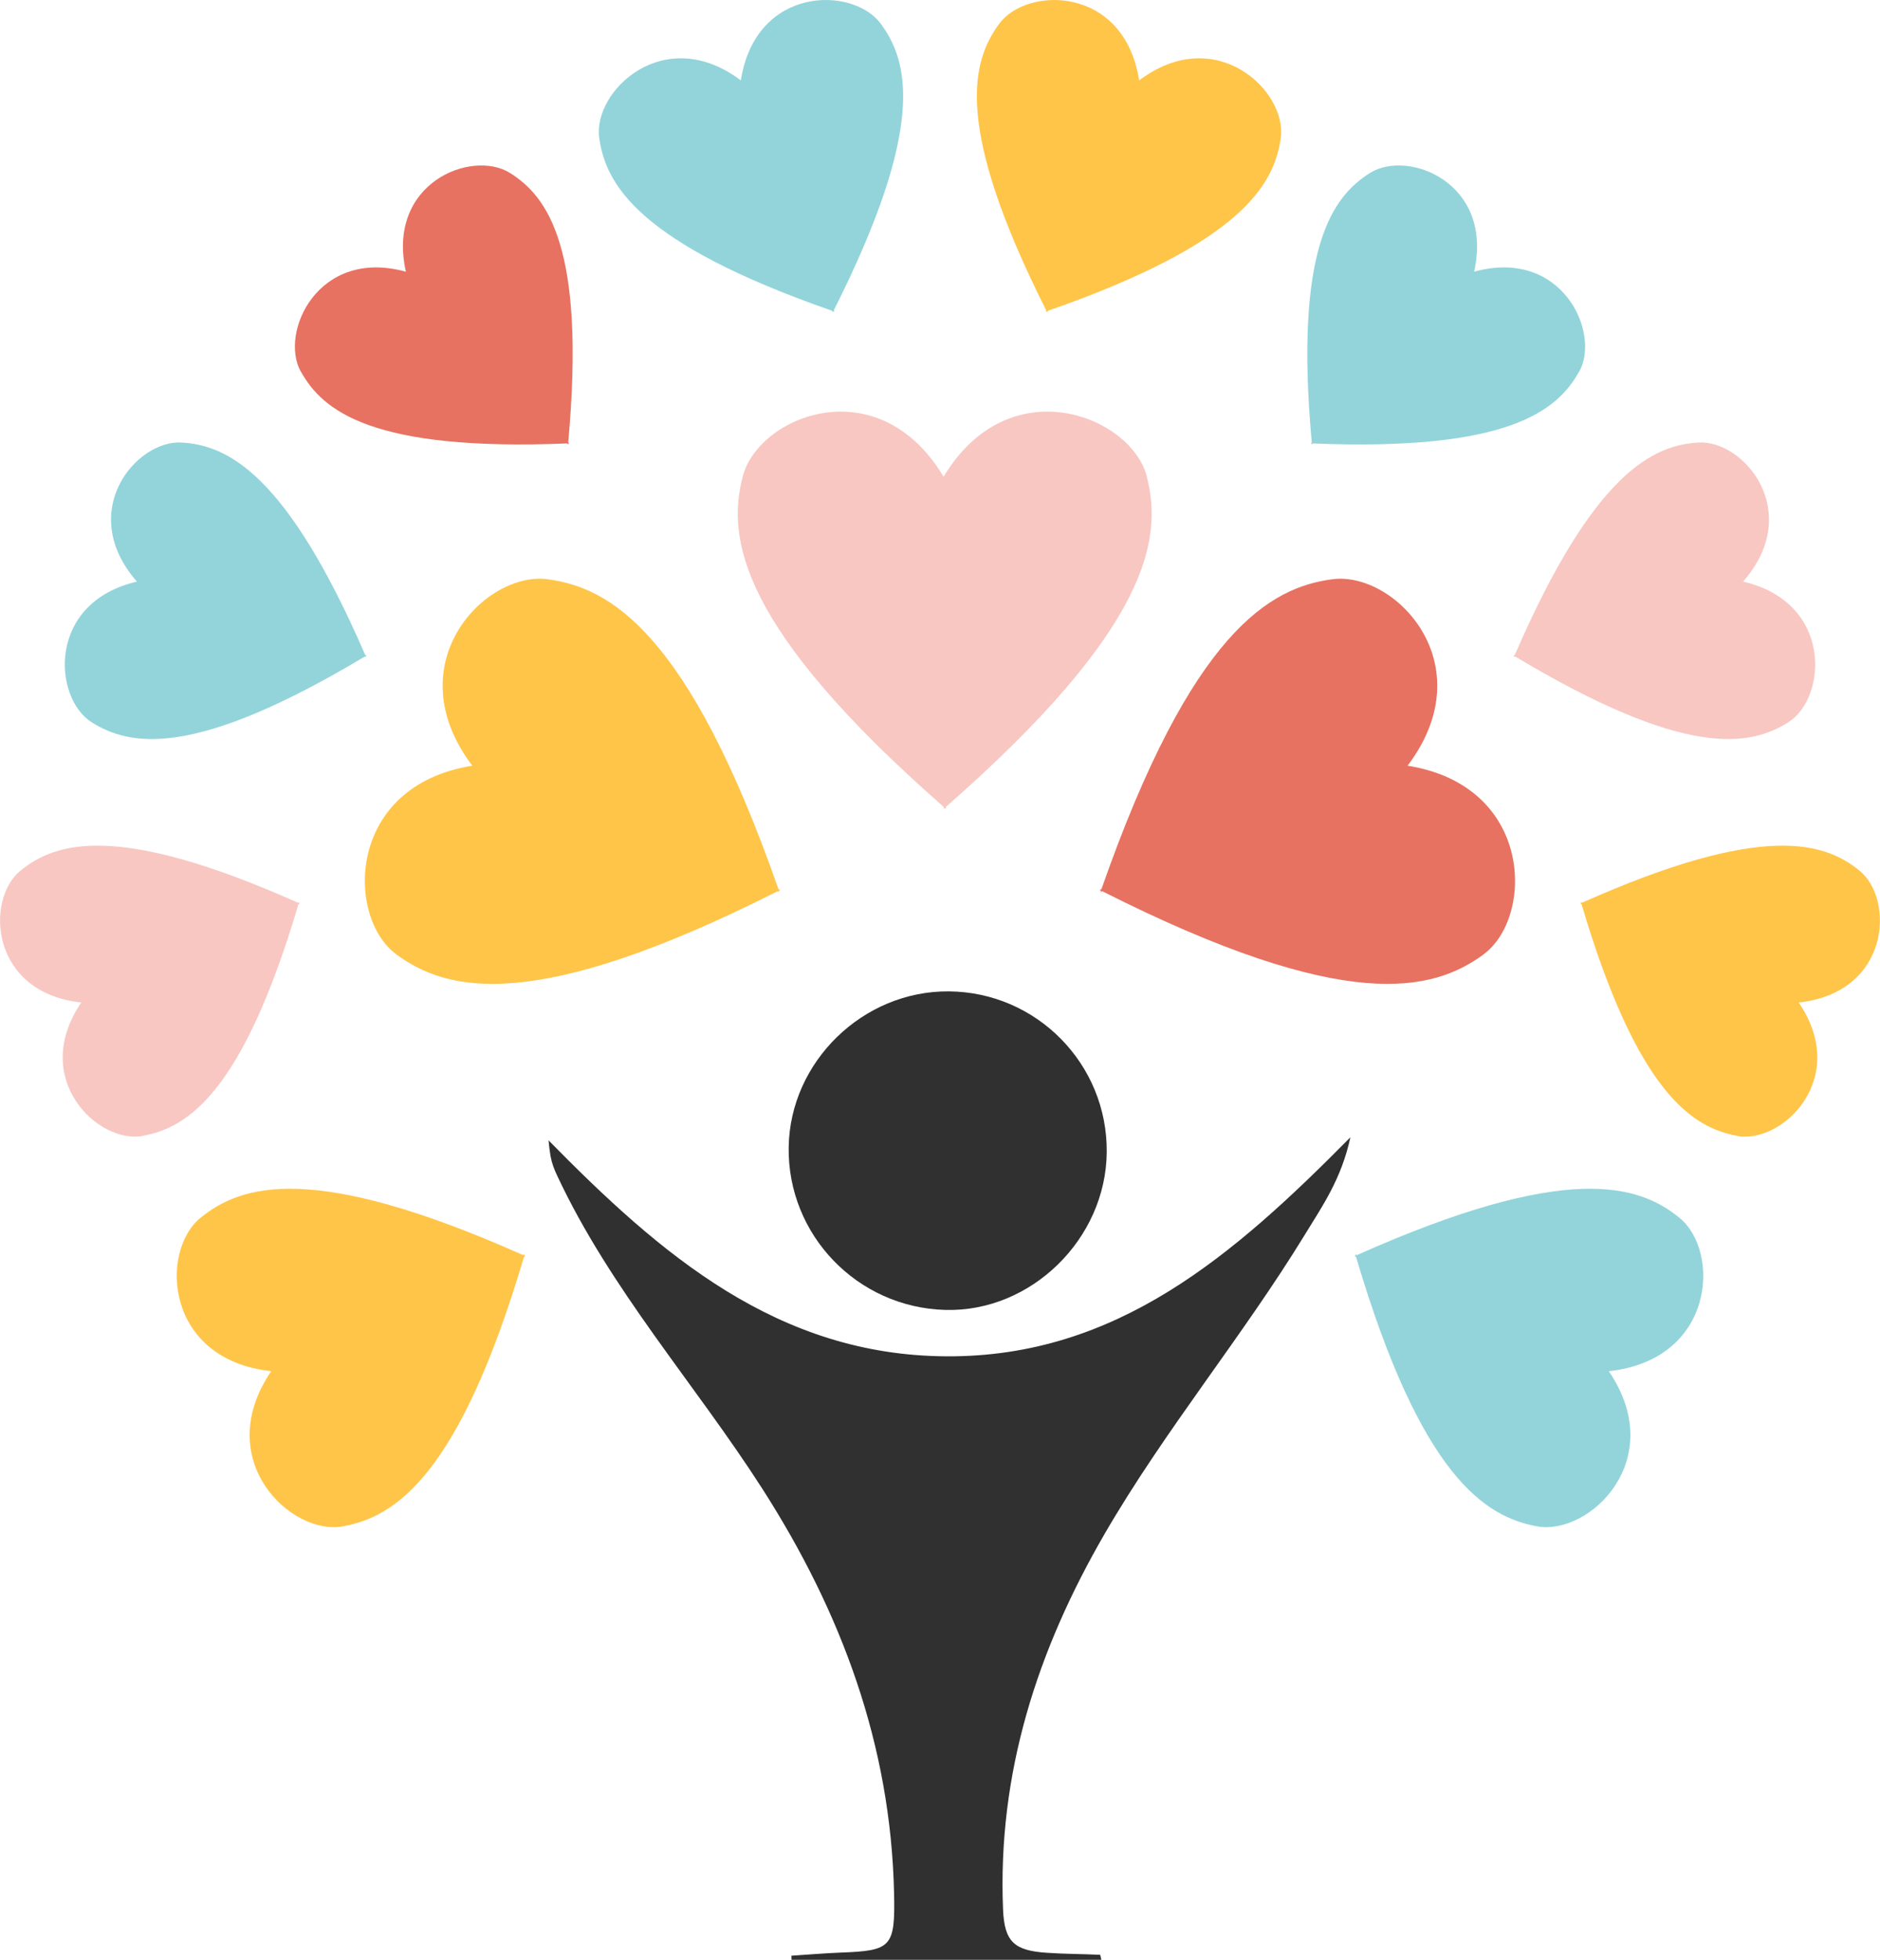<?xml version="1.0" encoding="UTF-8"?> <svg xmlns="http://www.w3.org/2000/svg" id="uuid-67d7ed7e-ec19-4113-838b-a091eb58778f" data-name="Layer 2" viewBox="0 0 166.98 174.04"><defs><style> .uuid-027d72f8-ae64-4333-b648-36139ab1118e { fill: #e77261; } .uuid-027d72f8-ae64-4333-b648-36139ab1118e, .uuid-34f1676a-e785-421a-b04d-dbc6ec9bea35, .uuid-fa5770a0-c821-487e-baf5-ce996f07dcf5, .uuid-bdc3e578-b28e-44de-a965-99e651a47763, .uuid-c1054ac6-2470-4c55-869e-f57f6fb1a0f2 { stroke-width: 0px; } .uuid-34f1676a-e785-421a-b04d-dbc6ec9bea35 { fill: #92d4da; } .uuid-fa5770a0-c821-487e-baf5-ce996f07dcf5 { fill: #f8c7c2; } .uuid-bdc3e578-b28e-44de-a965-99e651a47763 { fill: #303030; } .uuid-c1054ac6-2470-4c55-869e-f57f6fb1a0f2 { fill: #ffc548; } </style></defs><g id="uuid-c6325cba-9a9b-49b8-9206-8d60e312f663" data-name="Layer 1 copy 2"><path class="uuid-fa5770a0-c821-487e-baf5-ce996f07dcf5" d="M101.87,42.34c-1.39-5.41-12.23-9.72-18.06,0-5.83-9.72-16.47-5.41-17.85,0-1.38,5.39-.41,13.3,17.85,29.31v.19s.07-.06.1-.09c.04.03.07.06.1.09v-.18c18.27-16.01,19.23-23.93,17.85-29.32Z"></path><path class="uuid-027d72f8-ae64-4333-b648-36139ab1118e" d="M131.77,84.75c4.5-3.31,4.44-14.97-6.75-16.75,6.83-9.04-1.14-17.29-6.68-16.56-5.51.73-12.49,4.59-20.51,27.52l-.17.07s.08.04.13.06c-.02.04-.03.09-.05.13l.17-.07c21.68,10.95,29.38,8.89,33.87,5.6Z"></path><path class="uuid-c1054ac6-2470-4c55-869e-f57f6fb1a0f2" d="M113.76,12.23c.56-4.16-5.78-10.21-12.58-5.09-1.32-8.41-9.94-8.4-12.43-5.03-2.48,3.36-4.04,9.14,4.17,25.44l-.05.13s.07-.02.1-.04c.02.03.03.06.05.09l.05-.13c17.23-6,20.13-11.24,20.69-15.38Z"></path><path class="uuid-34f1676a-e785-421a-b04d-dbc6ec9bea35" d="M140.26,33.01c1.94-3.48-1.54-11.04-9.33-8.88,1.76-7.89-5.85-10.89-9.23-8.78-3.36,2.1-6.76,6.67-5.19,23.93l-.09.1s.07,0,.1,0c0,.03,0,.07,0,.1l.09-.1c17.32.71,21.71-2.9,23.64-6.37Z"></path><path class="uuid-fa5770a0-c821-487e-baf5-ce996f07dcf5" d="M158.84,64.14c3.43-2.16,4-10.62-4.02-12.49,5.42-6.2.08-12.59-3.97-12.35-4.03.24-9.29,2.67-16.31,18.87l-.13.04s.06.03.09.05c-.01.03-.03.06-.04.09l.13-.04c15.14,9.07,20.83,7.98,24.25,5.83Z"></path><path class="uuid-c1054ac6-2470-4c55-869e-f57f6fb1a0f2" d="M154.3,100.88c3.97.73,10.07-5.08,5.46-11.85,8.14-.89,8.53-9.17,5.4-11.71-3.12-2.54-8.6-4.3-24.63,2.84l-.12-.06s.02.06.03.1c-.03.01-.06.03-.09.04l.12.05c4.98,16.83,9.88,19.86,13.83,20.58Z"></path><path class="uuid-34f1676a-e785-421a-b04d-dbc6ec9bea35" d="M136.53,135.55c4.62.84,11.72-5.91,6.36-13.78,9.47-1.03,9.92-10.66,6.28-13.62-3.62-2.95-10-5-28.65,3.31l-.14-.07s.02.07.03.11c-.04.02-.07.03-.11.05l.14.06c5.79,19.57,11.49,23.1,16.09,23.94Z"></path><path class="uuid-c1054ac6-2470-4c55-869e-f57f6fb1a0f2" d="M35.2,84.75c-4.5-3.31-4.44-14.97,6.75-16.75-6.83-9.04,1.14-17.29,6.68-16.56,5.51.73,12.49,4.59,20.51,27.52l.17.07s-.08.04-.13.06c.02.04.03.09.05.13l-.17-.07c-21.68,10.95-29.38,8.89-33.87,5.6Z"></path><path class="uuid-34f1676a-e785-421a-b04d-dbc6ec9bea35" d="M53.22,12.23c-.56-4.16,5.78-10.21,12.58-5.09,1.32-8.41,9.94-8.4,12.43-5.03,2.48,3.36,4.04,9.14-4.17,25.44l.05.13s-.07-.02-.1-.04c-.02.03-.03.06-.05.09l-.05-.13c-17.23-6-20.13-11.24-20.69-15.38Z"></path><path class="uuid-027d72f8-ae64-4333-b648-36139ab1118e" d="M26.72,33.01c-1.94-3.48,1.54-11.04,9.33-8.88-1.76-7.89,5.85-10.89,9.23-8.78,3.36,2.1,6.76,6.67,5.19,23.93l.09.1s-.07,0-.1,0c0,.03,0,.07,0,.1l-.09-.1c-17.32.71-21.71-2.9-23.64-6.37Z"></path><path class="uuid-34f1676a-e785-421a-b04d-dbc6ec9bea35" d="M8.14,64.14c-3.43-2.16-4-10.62,4.02-12.49-5.42-6.2-.08-12.59,3.97-12.35,4.03.24,9.29,2.67,16.31,18.87l.13.04s-.06.03-.09.05c.01.03.03.06.04.09l-.13-.04c-15.14,9.07-20.83,7.98-24.25,5.83Z"></path><path class="uuid-fa5770a0-c821-487e-baf5-ce996f07dcf5" d="M12.68,100.88c-3.97.73-10.07-5.08-5.46-11.85-8.14-.89-8.53-9.17-5.4-11.71,3.12-2.54,8.6-4.3,24.63,2.84l.12-.06s-.02.06-.03.1c.03.01.06.03.09.04l-.12.05c-4.98,16.83-9.88,19.86-13.83,20.58Z"></path><path class="uuid-c1054ac6-2470-4c55-869e-f57f6fb1a0f2" d="M30.45,135.55c-4.62.84-11.72-5.91-6.36-13.78-9.47-1.03-9.92-10.66-6.28-13.62,3.62-2.95,10-5,28.65,3.31l.14-.07s-.02.07-.03.11c.04.02.07.03.11.05l-.14.06c-5.79,19.57-11.49,23.1-16.09,23.94Z"></path><path class="uuid-bdc3e578-b28e-44de-a965-99e651a47763" d="M97.82,174.04h-27.52c0-.12,0-.24-.01-.36,1.47-.1,2.94-.22,4.41-.28,4.47-.17,4.82-.47,4.71-5.28-.29-13.15-4.67-24.95-11.72-35.94-5.95-9.27-13.49-17.69-18.2-27.77-.28-.59-.47-1.09-.59-1.73-.06-.33-.15-1.02-.18-1.41,9.94,10.12,20.32,19.11,35.37,19.18,15.1.07,25.48-8.96,35.85-19.45-.8,3.7-2.49,6.11-3.99,8.56-5.58,9.13-12.46,17.39-17.84,26.66-5.98,10.32-9.52,21.25-9.02,33.36.12,2.89,1.02,3.65,3.9,3.84,1.55.11,3.15.1,4.73.18.03.15.07.29.1.44Z"></path><path class="uuid-bdc3e578-b28e-44de-a965-99e651a47763" d="M70.05,101.87c.12-7.59,6.6-13.89,14.22-13.83,7.81.06,14.1,6.46,14.03,14.28-.07,7.71-6.72,14.22-14.34,14.01-7.82-.21-14.03-6.67-13.91-14.46Z"></path></g></svg> 